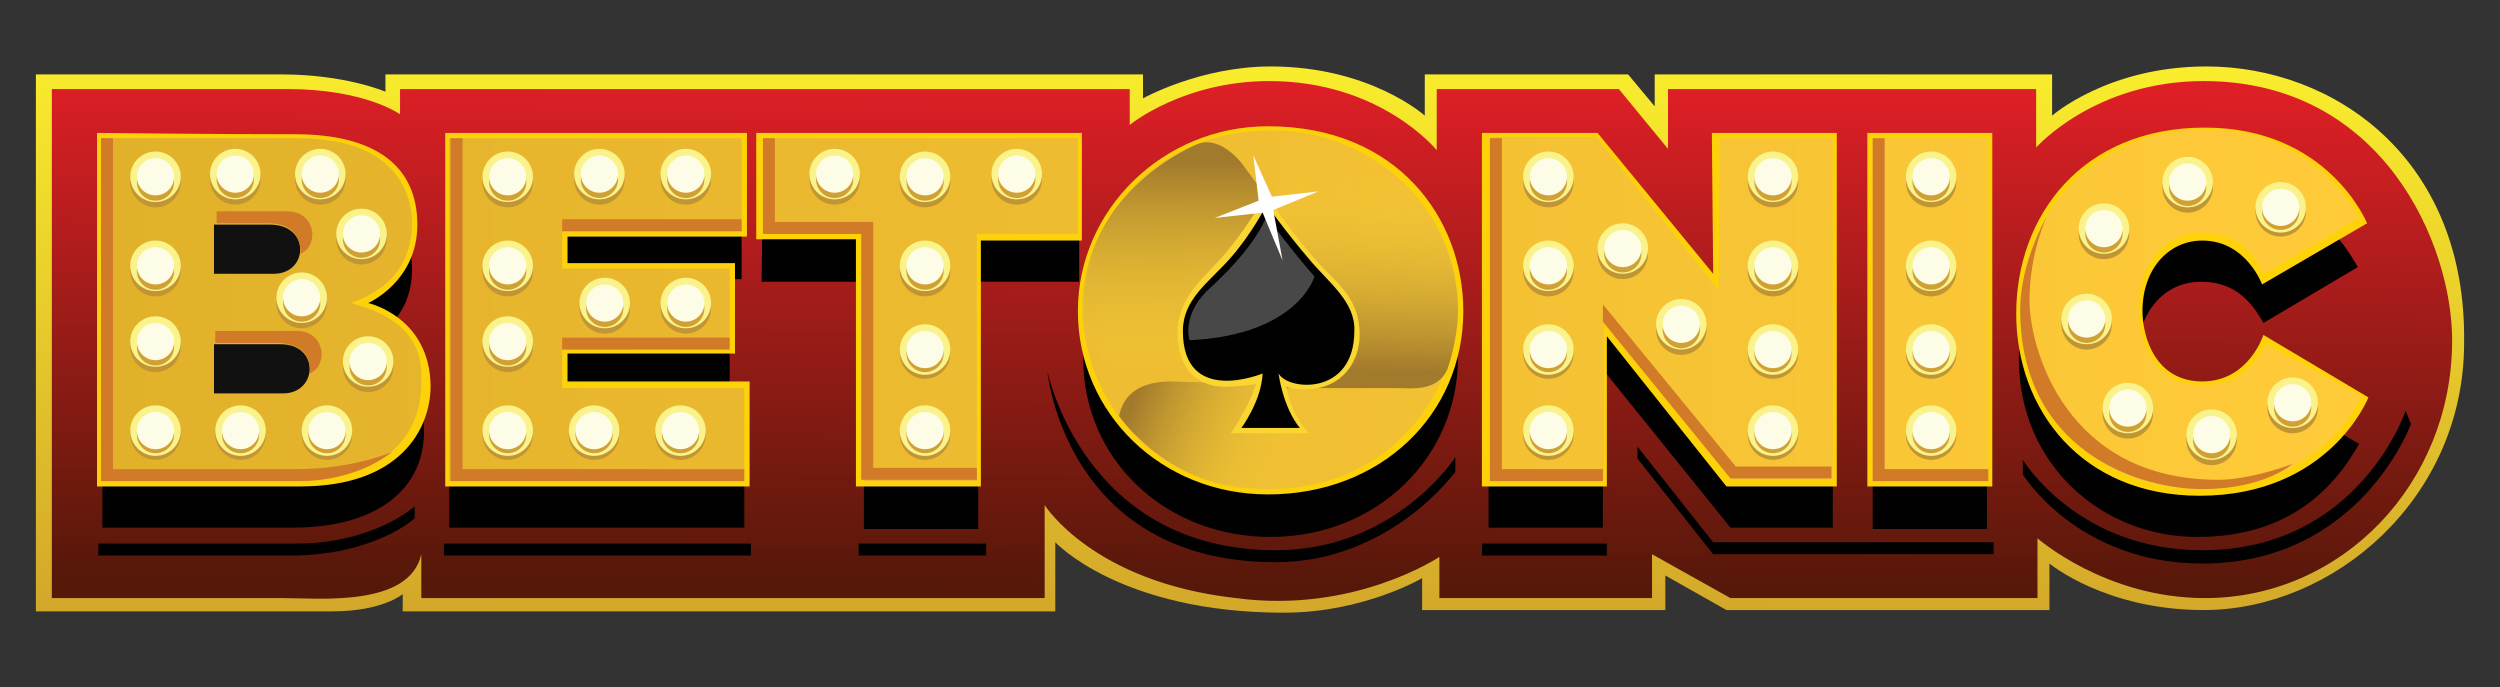 <?xml version="1.0" encoding="utf-8"?>
<!-- Generator: Adobe Illustrator 26.5.0, SVG Export Plug-In . SVG Version: 6.00 Build 0)  -->
<svg version="1.1" id="Layer_1" xmlns="http://www.w3.org/2000/svg" xmlns:xlink="http://www.w3.org/1999/xlink" x="0px" y="0px"
	 viewBox="0 0 188.1 51.7" style="enable-background:new 0 0 188.1 51.7;" xml:space="preserve">
<rect x="0" y="0" width="188.1" height="51.7" fill="#333333" stroke="none"/>
<style type="text/css">
	.st0{fill-rule:evenodd;clip-rule:evenodd;fill:url(#SVGID_1_);}
	.st1{fill-rule:evenodd;clip-rule:evenodd;fill:url(#SVGID_00000163760318633348566960000007111719924173934270_);}
	.st2{fill-rule:evenodd;clip-rule:evenodd;fill:#010101;}
	.st3{fill-rule:evenodd;clip-rule:evenodd;fill:#FED208;}
	.st4{fill-rule:evenodd;clip-rule:evenodd;fill:url(#SVGID_00000039841789494158737310000014463645974228686772_);}
	.st5{fill-rule:evenodd;clip-rule:evenodd;fill:#111111;}
	.st6{fill-rule:evenodd;clip-rule:evenodd;fill:url(#SVGID_00000168811502111148936430000005465635268936818577_);}
	.st7{fill-rule:evenodd;clip-rule:evenodd;fill:url(#SVGID_00000008833462851791878060000010544364552761679014_);}
	.st8{fill-rule:evenodd;clip-rule:evenodd;fill:url(#SVGID_00000179633198087215158640000018401756596793453960_);}
	.st9{fill-rule:evenodd;clip-rule:evenodd;fill:#D17A28;}
	.st10{fill-rule:evenodd;clip-rule:evenodd;fill:#F9D632;}
	.st11{opacity:0.502;}
	.st12{fill-rule:evenodd;clip-rule:evenodd;fill:#908F8F;}
	.st13{fill-rule:evenodd;clip-rule:evenodd;fill:#FFFFFF;}
	.st14{fill-rule:evenodd;clip-rule:evenodd;fill:#C29534;}
	.st15{fill-rule:evenodd;clip-rule:evenodd;fill:#FAF28B;}
	.st16{fill-rule:evenodd;clip-rule:evenodd;fill:#D1A035;}
	.st17{fill-rule:evenodd;clip-rule:evenodd;fill:#FDFCE7;}
</style>
<g id="design">
	<g id="border_10_">
		<g>
			
				<linearGradient id="SVGID_1_" gradientUnits="userSpaceOnUse" x1="94.281" y1="49.52" x2="93.951" y2="7.261" gradientTransform="matrix(1 0 0 -1 0 54)">
				<stop  offset="0" style="stop-color:#F9ED2C"/>
				<stop  offset="0.995" style="stop-color:#D3A72A"/>
			</linearGradient>
			<path class="st0" d="M166,5c-7.4,0-11.6,3.7-11.6,3.7V5.6h-29.9V8l-2-2.4h-15.3v3.1c0,0-4.1-3.7-11.6-3.7C90.3,5,86,7.4,86,7.4
				V5.6H29v1.3c0,0-3-1.3-7.8-1.3c-4.7,0-18.5,0-18.5,0V46c0,0,19.2,0,22.3,0c3.8,0,5.3-1.3,5.3-1.3V46h49.1v-5.2
				c0,0,4.9,5.3,17.2,5.3c6,0,10.4-2.6,10.4-2.6v2.4h18.3v-2.6l4.6,2.6h24.3v-3.5c0,0,4.2,3.5,11.6,3.5c9.8,0,19.6-8.4,19.6-20.1
				C185.6,11.9,175.6,5,166,5z"/>
		</g>
	</g>
	<g id="background_3_">
		<g>
			
				<linearGradient id="SVGID_00000066492105626376403260000013083261574132747937_" gradientUnits="userSpaceOnUse" x1="94.292" y1="47.722" x2="93.996" y2="9.729" gradientTransform="matrix(1 0 0 -1 0 54)">
				<stop  offset="0" style="stop-color:#DE1F26"/>
				<stop  offset="1" style="stop-color:#551809"/>
			</linearGradient>
			<path style="fill-rule:evenodd;clip-rule:evenodd;fill:url(#SVGID_00000066492105626376403260000013083261574132747937_);" d="
				M165.8,6.1c-8.2,0-12.6,5-12.6,5V6.7h-27.7v4.5l-3.7-4.5h-13.7v4.6c0,0-4.2-5.2-12.6-5.2C89,6.1,85,9.4,85,9.4V6.7H30.1v1.9
				c0,0-2.6-1.9-8.5-1.9c-5.9,0-17.7,0-17.7,0v38.3c0,0,14.6,0,17.4,0c2.7,0,9.5,0.7,10.4-3.3v3.3h46.9v-7c0,0,3.6,5.8,14.4,7
				c8.9,1.2,15.3-3.1,15.3-3.1v3.1h16v-3.3l5.9,3.3h23.1v-4.5c0,0,5.1,4.5,12.6,4.5c10.3,0,18.6-8.6,18.6-19.4
				C184.5,18.4,179.3,6.1,165.8,6.1z"/>
		</g>
	</g>
	<g id="drop_shadow_2_">
		<g>
			<path class="st2" d="M26.4,26.2c2.8-1,4.6-2.9,4.6-5.9v-0.1c0-1.8-0.7-3.1-1.6-4c-1.5-1.5-3.7-2.3-7.4-2.3H7.7v25.8H22
				c6.5,0,9.9-3,9.9-7.2v-0.1C31.9,29,29.8,27.2,26.4,26.2z M16.1,20.4h3.7c1.9,0,2.8,0.6,2.8,1.8v0.1c0,1.1-0.9,1.8-2.7,1.8h-3.7
				L16.1,20.4L16.1,20.4z M23.2,31.4c0,1.1-1,1.9-2.9,1.9H16v-3.8h4.4C22.3,29.4,23.2,30.2,23.2,31.4L23.2,31.4L23.2,31.4z
				 M42.3,29.9h12.6v-6.3H42.3V21h13.5v-7.1h-22v25.8H56v-7.1H42.3L42.3,29.9L42.3,29.9z M57.3,21.2H65v18.6h8.6V21.2h7.6v-7.3H57.4
				L57.3,21.2L57.3,21.2z M95.6,13.4c-8,0-14.1,6-14.1,13.5v0.1c0,7.5,6.1,13.4,14.1,13.4s14.1-6,14.1-13.5v-0.1
				C109.7,19.3,103.6,13.4,95.6,13.4z M101,26.9c0,3-2.1,5.8-5.3,5.8c-3.3,0-5.4-2.8-5.4-5.8v-0.1c0-3,2.1-5.8,5.3-5.8
				C98.8,21,101,23.8,101,26.9L101,26.9z M129.3,25.3l-9.2-11.4H112v25.8h8.6V27.8l9.6,11.9h7.7V13.9h-8.6V25.3z M140.9,39.8h8.6
				V13.9h-8.6V39.8z M170.5,29.3c-1.1,1.9-2.4,3.3-4.9,3.3c-2.9,0-4.8-2.4-4.8-5.7v-0.1c0-3.1,1.9-5.6,4.8-5.6
				c2.4,0,3.7,1.3,4.7,3.1l7.1-4.2c-2.2-4-6-6.7-11.7-6.7c-7.7,0-13.8,5.8-13.8,13.5v0.1c0,8,6.3,13.4,13.4,13.4
				c6.4,0,10-3.1,12.2-7L170.5,29.3z"/>
		</g>
	</g>
	<g id="border_8_">
		<g>
			<path class="st3" d="M27.7,22.8c0,0,3.7-1.6,3.7-5.9s-3-6.8-9.2-6.8S7.3,10,7.3,10v26.6c0,0,11.3,0,15.3,0c7.4,0,9.8-4.2,9.8-7.6
				C32.3,23.8,27.7,22.8,27.7,22.8z M42.7,26.6h12.6v-6.8H42.7v-2h13.5V10H33.5v26.6h22.9v-7.9H42.7V26.6z M81.5,10H56.9V18h7.5
				v18.6h9.4V18.1h7.6V10z M128.9,20.6L120.2,10h-8.7v26.6h9.4V25.3l9,11.3h8.3V10h-9.4L128.9,20.6L128.9,20.6z M140.5,36.6h9.4V10
				h-9.4V36.6z M170.3,25.2c0,0-1.1,3.5-4.6,3.5s-4.5-3.3-4.5-5.3c0-3.2,2-5.3,4.5-5.3c3.3,0,4.5,3.3,4.5,3.3l7.9-4.6
				c0,0-2.9-7.2-12.2-7.2c-9.3,0-14.2,6.7-14.2,14c0,7.2,4.9,13.7,13.8,13.7c9.8,0,12.7-7.4,12.7-7.4L170.3,25.2z M95.4,9.5
				c-7.9,0-14.3,6.3-14.3,13.9c0,7.7,6.3,13.8,14.3,13.8c8.5,0,14.7-6,14.7-13.8C110.1,16.5,105.2,9.5,95.4,9.5z"/>
		</g>
	</g>
	<g id="BETONIC">
		<g>
			
				<linearGradient id="SVGID_00000157274129215851654670000005718542261906363799_" gradientUnits="userSpaceOnUse" x1="7.613" y1="30.692" x2="177.645" y2="30.692" gradientTransform="matrix(1 0 0 -1 0 54)">
				<stop  offset="0" style="stop-color:#E1B12A"/>
				<stop  offset="1" style="stop-color:#FFCB39"/>
			</linearGradient>
			<path style="fill-rule:evenodd;clip-rule:evenodd;fill:url(#SVGID_00000157274129215851654670000005718542261906363799_);" d="
				M26.4,22.8c4.3-1.5,4.6-4.6,4.6-6.1c0-1.5-0.7-6.3-8.5-6.3s-14.9,0-14.9,0v25.8c0,0,10.8,0,14,0c8.9,0,10.1-4.8,10.1-7.4
				C31.8,26.2,30.9,24,26.4,22.8z M42.3,26.3h12.6v-6.1H42.3v-2.8h13.5v-7h-22v25.8H56v-7H42.3V26.3z M57.5,17.6H65v18.6h8.5V17.6
				h7.6v-7.2H57.5L57.5,17.6L57.5,17.6z M95.7,9.8c-8.9,0-14.2,6.7-14.2,13.7c0,5.6,4.4,13.3,14,13.3s14.2-7.9,14.2-13.5
				C109.7,15.5,103.1,9.8,95.7,9.8z M129.3,21.8l-9.2-11.5h-7.9v25.8h8.5v-12l9.6,12h7.6V10.4h-8.5L129.3,21.8L129.3,21.8z
				 M140.9,36.2h8.7V10.4h-8.7L140.9,36.2L140.9,36.2z M170.5,25.9c0,0-1.2,3.1-4.8,3.1s-4.8-3.2-4.8-5.9c0-2.7,1.6-5.6,4.8-5.6
				c3.5,0,4.6,3.1,4.6,3.1l7.2-4.2c0,0-3.2-6.7-11.6-6.7S152,16.2,152,23.5c0,6.3,4.8,13.3,13.5,13.3c9.2,0,12.2-7,12.2-7
				L170.5,25.9z"/>
		</g>
	</g>
	<g id="box_2_">
		<g>
			<path class="st5" d="M20.3,16.9c-2.5,0-4.2,0-4.2,0v3.7c0,0,2.4,0,4.5,0C23.2,20.6,23.4,16.9,20.3,16.9z M21.1,25.9
				c-2.5,0-5,0-5,0v3.7c0,0,3.2,0,5.2,0C23.9,29.6,24.1,25.9,21.1,25.9z"/>
		</g>
	</g>
	<g id="glow_10_">
		<g>
			
				<linearGradient id="SVGID_00000039843561379301068680000005085186357264575617_" gradientUnits="userSpaceOnUse" x1="102.047" y1="26.187" x2="102.414" y2="41.217" gradientTransform="matrix(1 0 0 -1 0 54)">
				<stop  offset="0" style="stop-color:#A27A2C"/>
				<stop  offset="1" style="stop-color:#FBD93E;stop-opacity:0"/>
			</linearGradient>
			<path style="fill-rule:evenodd;clip-rule:evenodd;fill:url(#SVGID_00000039843561379301068680000005085186357264575617_);" d="
				M101.2,10.9c-1.6,0.5-4.4,1.7-5.7,4.5c-1.8,3.7-0.4,10.8,1.3,13.8c0,0,6.3,0,8.3,0c1.1,0,3,0.3,3.8-1.4c0,0,0.8-2.2,0.8-4.5
				C109.7,18.5,106.6,13,101.2,10.9z"/>
		</g>
	</g>
	<g id="glow_8_">
		<g>
			
				<linearGradient id="SVGID_00000146460920949750896320000009548248727511651456_" gradientUnits="userSpaceOnUse" x1="89.732" y1="41.779" x2="89.709" y2="25.122" gradientTransform="matrix(1 0 0 -1 0 54)">
				<stop  offset="0" style="stop-color:#A27A2C"/>
				<stop  offset="1" style="stop-color:#FBD93E;stop-opacity:0"/>
			</linearGradient>
			<path style="fill-rule:evenodd;clip-rule:evenodd;fill:url(#SVGID_00000146460920949750896320000009548248727511651456_);" d="
				M93.8,12.8c-1-1.5-2.4-2.4-3.6-2c0,0-8.8,3.4-8.8,12.6c0,1.2,0.2,2.4,0.2,2.4c0.9,1,2.9,2.5,5.9,1.9c4.1-0.8,9-6.1,10.4-9.2
				C98,18.4,95,14.4,93.8,12.8z"/>
		</g>
	</g>
	<g id="glow_6_">
		<g>
			
				<linearGradient id="SVGID_00000156576089818218930990000017000663006989688749_" gradientUnits="userSpaceOnUse" x1="85.688" y1="24.727" x2="97.871" y2="19.587" gradientTransform="matrix(1 0 0 -1 0 54)">
				<stop  offset="0" style="stop-color:#A27A2C"/>
				<stop  offset="1" style="stop-color:#FBD93E;stop-opacity:0"/>
			</linearGradient>
			<path style="fill-rule:evenodd;clip-rule:evenodd;fill:url(#SVGID_00000156576089818218930990000017000663006989688749_);" d="
				M95.5,28.8c0,0-5.4,0-7.4-0.1c-3,0-3.7,1.6-3.9,2.6c0,0,3.8,5.6,11.1,5.6c1.3,0,3.1-0.4,3.1-0.4S97.2,31.7,95.5,28.8z"/>
		</g>
	</g>
	<g id="chadow_2_">
		<g>
			<path class="st9" d="M8.5,35.3V10.4H7.6v25.8c0,0,12.4,0,14.9,0c4.5,0,7-2.2,7-2.2s-2.9,1.3-7.2,1.3C18.1,35.3,8.5,35.3,8.5,35.3
				z M22.6,19.1c0,0,0.9-0.3,0.9-1.5c0-0.4-0.3-1.7-1.9-1.7s-5.3,0-5.3,0v0.9c0,0,1.9,0,4,0C22.9,16.9,22.6,19.1,22.6,19.1z
				 M23.3,28.1c0,0,0.9-0.3,0.9-1.5c0-0.4-0.3-1.7-1.9-1.7c-1.5,0-6.1,0-6.1,0v0.9c0,0,2.6,0,4.7,0C23.7,25.9,23.3,28.1,23.3,28.1z
				 M34.8,10.4h-0.9v25.8H56v-0.9H34.8L34.8,10.4L34.8,10.4z M55.8,16.5H42.3v0.9h13.5V16.5z M54.9,25.4H42.3v0.9h12.6V25.4z
				 M65.7,16.7h-7.4v-6.3h-0.9v7.2h7.4v18.5h8.7v-0.9h-7.8V16.7z M141.8,10.4h-0.9v25.8h8.7v-0.9h-7.8L141.8,10.4L141.8,10.4z
				 M113,10.4h-0.9v25.8h8.5v-0.9H113L113,10.4L113,10.4z M120.6,22.9v1.3l9.6,11.8h7.6v-0.9h-7.2L120.6,22.9z M166.9,36.1
				c-11.5,0-14.2-9.9-14.2-13.5s1.3-6.3,1.3-6.3s-2,3.4-2,7c0,10.7,9,13.5,13.7,13.5s6.8-1.9,6.8-1.9S169.4,36.1,166.9,36.1z"/>
		</g>
	</g>
	<g id="black_shadow_2_">
		<g>
			<path class="st2" d="M7.4,40.9v0.9c0,0,8,0,14.4,0s9.4-2.8,9.4-2.8v-0.9c0,0-3.1,2.8-8.9,2.8C18.2,40.9,7.4,40.9,7.4,40.9z
				 M33.4,41.8h23.1v-0.9H33.4V41.8z M64.6,41.8h9.6v-0.9h-9.6V41.8z M96,41.4c-14.5,0-17.2-13.5-17.2-13.5S80.1,42.3,96,42.3
				c8.6,0,13.5-6.8,13.5-6.8v-1.1C109.5,34.4,105,41.4,96,41.4z M111.5,41.8h9.4v-0.9h-9.4V41.8z M123.2,33.6v0.9l5.7,7.2H150v-0.9
				h-21.1L123.2,33.6z M181,30.9c0,0-3.5,10.5-15.3,10.5c-9.4,0-13.5-6.8-13.5-6.8v1.1c0,0,4.1,6.7,13.5,6.7
				c11.9,0,15.7-10.5,15.7-10.5L181,30.9z"/>
		</g>
	</g>
	<g id="border_6_">
		<g>
			<path class="st10" d="M102.3,25.2c0-3.1-2.1-4.1-3.7-6.1c-1.9-2.2-3.3-4.5-3.3-4.5s-1.2,2.1-2.8,4.1c-1.7,2.1-3.9,3.5-3.9,6.3
				c0,3.5,2.3,4.1,3.5,4.1c1.2,0,2.4-0.2,2.4-0.2c-0.5,1.7-1.9,3.7-1.9,3.7h5.9c-1.5-1.6-1.7-3.5-1.7-3.5s0.2,0.2,1.5,0.2
				C101.2,29.2,102.3,27,102.3,25.2z"/>
		</g>
	</g>
	<g id="Shape_2_">
		<g>
			<path class="st2" d="M98.5,19.5c-1.8-2.1-3.2-4.1-3.2-4.1s-1.1,2.2-2.8,4.1c-1.5,1.7-3.5,3-3.5,5.4c0,5.7,6,3.2,6,3.2
				c-0.1,2.1-1.6,4.1-1.6,4.1h4.4c-1.3-1.6-1.6-4.1-1.6-4.1c0.7,1.3,5.7,1.7,5.7-3.2C102,22.7,99.9,21.2,98.5,19.5z"/>
		</g>
	</g>
	<g id="shadow_2_" class="st11">
		<g>
			<path class="st12" d="M95.3,16.3c-0.8,1.8-2.3,3.6-4.5,5.6c-1.9,1.9-1.3,3.7-1.3,3.7c8.2-0.4,9.4-4.8,9.4-4.8
				C97.3,19,95.3,16.3,95.3,16.3z"/>
		</g>
	</g>
	<g id="star_2_">
		<g>
			<polygon class="st13" points="99.2,14.4 95.7,14.8 94.3,11.7 94.7,15.1 91.4,16.4 95,16 96.5,19.6 95.8,15.8 			"/>
		</g>
	</g>
	<g id="blub_copy_157_766_">
		<g>
			<circle class="st14" cx="11.7" cy="13.7" r="1.9"/>
		</g>
	</g>
	<g id="blub_copy_157_764_">
		<g>
			<circle class="st15" cx="11.7" cy="13.3" r="1.9"/>
		</g>
	</g>
	<g id="blub_copy_157_762_">
		<g>
			<circle class="st16" cx="11.7" cy="13.7" r="1.4"/>
		</g>
	</g>
	<g id="blub_copy_157_760_">
		<g>
			<circle class="st17" cx="11.7" cy="13.3" r="1.4"/>
		</g>
	</g>
	<g id="blub_copy_157_758_">
		<g>
			<circle class="st14" cx="11.7" cy="20.4" r="1.9"/>
		</g>
	</g>
	<g id="blub_copy_157_756_">
		<g>
			<circle class="st15" cx="11.7" cy="20" r="1.9"/>
		</g>
	</g>
	<g id="blub_copy_157_754_">
		<g>
			<circle class="st16" cx="11.7" cy="20.4" r="1.4"/>
		</g>
	</g>
	<g id="blub_copy_157_752_">
		<g>
			<circle class="st17" cx="11.7" cy="20" r="1.4"/>
		</g>
	</g>
	<g id="blub_copy_157_750_">
		<g>
			<circle class="st14" cx="11.7" cy="26.1" r="1.9"/>
		</g>
	</g>
	<g id="blub_copy_157_748_">
		<g>
			<circle class="st15" cx="11.7" cy="25.7" r="1.9"/>
		</g>
	</g>
	<g id="blub_copy_157_746_">
		<g>
			<circle class="st16" cx="11.7" cy="26.1" r="1.4"/>
		</g>
	</g>
	<g id="blub_copy_157_744_">
		<g>
			<circle class="st17" cx="11.7" cy="25.7" r="1.4"/>
		</g>
	</g>
	<g id="blub_copy_157_742_">
		<g>
			<circle class="st14" cx="11.7" cy="32.7" r="1.9"/>
		</g>
	</g>
	<g id="blub_copy_157_740_">
		<g>
			<circle class="st15" cx="11.7" cy="32.4" r="1.9"/>
		</g>
	</g>
	<g id="blub_copy_157_738_">
		<g>
			<circle class="st16" cx="11.7" cy="32.7" r="1.4"/>
		</g>
	</g>
	<g id="blub_copy_157_736_">
		<g>
			<circle class="st17" cx="11.7" cy="32.4" r="1.4"/>
		</g>
	</g>
	<g id="blub_copy_157_734_">
		<g>
			<circle class="st14" cx="18.1" cy="32.7" r="1.9"/>
		</g>
	</g>
	<g id="blub_copy_157_732_">
		<g>
			<circle class="st15" cx="18.1" cy="32.4" r="1.9"/>
		</g>
	</g>
	<g id="blub_copy_157_730_">
		<g>
			<circle class="st16" cx="18.1" cy="32.7" r="1.4"/>
		</g>
	</g>
	<g id="blub_copy_157_728_">
		<g>
			<circle class="st17" cx="18.1" cy="32.4" r="1.4"/>
		</g>
	</g>
	<g id="blub_copy_157_726_">
		<g>
			<circle class="st14" cx="24.6" cy="32.7" r="1.9"/>
		</g>
	</g>
	<g id="blub_copy_157_724_">
		<g>
			<circle class="st15" cx="24.6" cy="32.4" r="1.9"/>
		</g>
	</g>
	<g id="blub_copy_157_722_">
		<g>
			<circle class="st16" cx="24.6" cy="32.7" r="1.4"/>
		</g>
	</g>
	<g id="blub_copy_157_720_">
		<g>
			<circle class="st17" cx="24.6" cy="32.4" r="1.4"/>
		</g>
	</g>
	<g id="blub_copy_157_718_">
		<g>
			<circle class="st14" cx="27.7" cy="27.6" r="1.9"/>
		</g>
	</g>
	<g id="blub_copy_157_716_">
		<g>
			<circle class="st15" cx="27.7" cy="27.2" r="1.9"/>
		</g>
	</g>
	<g id="blub_copy_157_714_">
		<g>
			<circle class="st16" cx="27.7" cy="27.6" r="1.4"/>
		</g>
	</g>
	<g id="blub_copy_157_712_">
		<g>
			<circle class="st17" cx="27.7" cy="27.2" r="1.4"/>
		</g>
	</g>
	<g id="blub_copy_157_710_">
		<g>
			<circle class="st14" cx="22.7" cy="22.8" r="1.9"/>
		</g>
	</g>
	<g id="blub_copy_157_708_">
		<g>
			<circle class="st15" cx="22.7" cy="22.4" r="1.9"/>
		</g>
	</g>
	<g id="blub_copy_157_706_">
		<g>
			<circle class="st16" cx="22.7" cy="22.8" r="1.4"/>
		</g>
	</g>
	<g id="blub_copy_157_704_">
		<g>
			<circle class="st17" cx="22.7" cy="22.4" r="1.4"/>
		</g>
	</g>
	<g id="blub_copy_157_702_">
		<g>
			<circle class="st14" cx="27.2" cy="18" r="1.9"/>
		</g>
	</g>
	<g id="blub_copy_157_700_">
		<g>
			<circle class="st15" cx="27.2" cy="17.6" r="1.9"/>
		</g>
	</g>
	<g id="blub_copy_157_698_">
		<g>
			<circle class="st16" cx="27.2" cy="18" r="1.4"/>
		</g>
	</g>
	<g id="blub_copy_157_696_">
		<g>
			<circle class="st17" cx="27.2" cy="17.6" r="1.4"/>
		</g>
	</g>
	<g id="blub_copy_157_694_">
		<g>
			<circle class="st14" cx="17.7" cy="13.5" r="1.9"/>
		</g>
	</g>
	<g id="blub_copy_157_692_">
		<g>
			<circle class="st15" cx="17.7" cy="13.1" r="1.9"/>
		</g>
	</g>
	<g id="blub_copy_157_690_">
		<g>
			<circle class="st16" cx="17.7" cy="13.5" r="1.4"/>
		</g>
	</g>
	<g id="blub_copy_157_688_">
		<g>
			<circle class="st17" cx="17.7" cy="13.1" r="1.4"/>
		</g>
	</g>
	<g id="blub_copy_157_686_">
		<g>
			<circle class="st14" cx="24.1" cy="13.5" r="1.9"/>
		</g>
	</g>
	<g id="blub_copy_157_684_">
		<g>
			<circle class="st15" cx="24.1" cy="13.1" r="1.9"/>
		</g>
	</g>
	<g id="blub_copy_157_682_">
		<g>
			<circle class="st16" cx="24.1" cy="13.5" r="1.4"/>
		</g>
	</g>
	<g id="blub_copy_157_680_">
		<g>
			<circle class="st17" cx="24.1" cy="13.1" r="1.4"/>
		</g>
	</g>
	<g id="blub_copy_157_678_">
		<g>
			<circle class="st14" cx="38.2" cy="13.7" r="1.9"/>
		</g>
	</g>
	<g id="blub_copy_157_676_">
		<g>
			<circle class="st15" cx="38.2" cy="13.3" r="1.9"/>
		</g>
	</g>
	<g id="blub_copy_157_674_">
		<g>
			<circle class="st16" cx="38.2" cy="13.7" r="1.4"/>
		</g>
	</g>
	<g id="blub_copy_157_672_">
		<g>
			<circle class="st17" cx="38.2" cy="13.3" r="1.4"/>
		</g>
	</g>
	<g id="blub_copy_157_670_">
		<g>
			<circle class="st14" cx="38.2" cy="20.4" r="1.9"/>
		</g>
	</g>
	<g id="blub_copy_157_668_">
		<g>
			<circle class="st15" cx="38.2" cy="20" r="1.9"/>
		</g>
	</g>
	<g id="blub_copy_157_666_">
		<g>
			<circle class="st16" cx="38.2" cy="20.4" r="1.4"/>
		</g>
	</g>
	<g id="blub_copy_157_664_">
		<g>
			<circle class="st17" cx="38.2" cy="20" r="1.4"/>
		</g>
	</g>
	<g id="blub_copy_157_662_">
		<g>
			<circle class="st14" cx="38.2" cy="26.1" r="1.9"/>
		</g>
	</g>
	<g id="blub_copy_157_660_">
		<g>
			<circle class="st15" cx="38.2" cy="25.7" r="1.9"/>
		</g>
	</g>
	<g id="blub_copy_157_658_">
		<g>
			<circle class="st16" cx="38.2" cy="26.1" r="1.4"/>
		</g>
	</g>
	<g id="blub_copy_157_656_">
		<g>
			<circle class="st17" cx="38.2" cy="25.7" r="1.4"/>
		</g>
	</g>
	<g id="blub_copy_157_654_">
		<g>
			<circle class="st14" cx="38.2" cy="32.7" r="1.9"/>
		</g>
	</g>
	<g id="blub_copy_157_652_">
		<g>
			<circle class="st15" cx="38.2" cy="32.4" r="1.9"/>
		</g>
	</g>
	<g id="blub_copy_157_650_">
		<g>
			<circle class="st16" cx="38.2" cy="32.7" r="1.4"/>
		</g>
	</g>
	<g id="blub_copy_157_648_">
		<g>
			<circle class="st17" cx="38.2" cy="32.4" r="1.4"/>
		</g>
	</g>
	<g id="blub_copy_157_646_">
		<g>
			<circle class="st14" cx="44.7" cy="32.7" r="1.9"/>
		</g>
	</g>
	<g id="blub_copy_157_644_">
		<g>
			<circle class="st15" cx="44.7" cy="32.4" r="1.9"/>
		</g>
	</g>
	<g id="blub_copy_157_642_">
		<g>
			<circle class="st16" cx="44.7" cy="32.7" r="1.4"/>
		</g>
	</g>
	<g id="blub_copy_157_640_">
		<g>
			<circle class="st17" cx="44.7" cy="32.4" r="1.4"/>
		</g>
	</g>
	<g id="blub_copy_157_638_">
		<g>
			<circle class="st14" cx="51.2" cy="32.7" r="1.9"/>
		</g>
	</g>
	<g id="blub_copy_157_636_">
		<g>
			<circle class="st15" cx="51.2" cy="32.4" r="1.9"/>
		</g>
	</g>
	<g id="blub_copy_157_634_">
		<g>
			<circle class="st16" cx="51.2" cy="32.7" r="1.4"/>
		</g>
	</g>
	<g id="blub_copy_157_632_">
		<g>
			<circle class="st17" cx="51.2" cy="32.4" r="1.4"/>
		</g>
	</g>
	<g id="blub_copy_157_630_">
		<g>
			<circle class="st14" cx="45.5" cy="23.2" r="1.9"/>
		</g>
	</g>
	<g id="blub_copy_157_628_">
		<g>
			<circle class="st15" cx="45.5" cy="22.8" r="1.9"/>
		</g>
	</g>
	<g id="blub_copy_157_626_">
		<g>
			<circle class="st16" cx="45.5" cy="23.2" r="1.4"/>
		</g>
	</g>
	<g id="blub_copy_157_624_">
		<g>
			<circle class="st17" cx="45.5" cy="22.8" r="1.4"/>
		</g>
	</g>
	<g id="blub_copy_157_622_">
		<g>
			<circle class="st14" cx="51.6" cy="23.2" r="1.9"/>
		</g>
	</g>
	<g id="blub_copy_157_620_">
		<g>
			<circle class="st15" cx="51.6" cy="22.8" r="1.9"/>
		</g>
	</g>
	<g id="blub_copy_157_618_">
		<g>
			<circle class="st16" cx="51.6" cy="23.2" r="1.4"/>
		</g>
	</g>
	<g id="blub_copy_157_616_">
		<g>
			<circle class="st17" cx="51.6" cy="22.8" r="1.4"/>
		</g>
	</g>
	<g id="blub_copy_157_614_">
		<g>
			<circle class="st14" cx="45.1" cy="13.5" r="1.9"/>
		</g>
	</g>
	<g id="blub_copy_157_612_">
		<g>
			<circle class="st15" cx="45.1" cy="13.1" r="1.9"/>
		</g>
	</g>
	<g id="blub_copy_157_610_">
		<g>
			<circle class="st16" cx="45.1" cy="13.5" r="1.4"/>
		</g>
	</g>
	<g id="blub_copy_157_608_">
		<g>
			<circle class="st17" cx="45.1" cy="13.1" r="1.4"/>
		</g>
	</g>
	<g id="blub_copy_157_606_">
		<g>
			<circle class="st14" cx="51.6" cy="13.5" r="1.9"/>
		</g>
	</g>
	<g id="blub_copy_157_604_">
		<g>
			<circle class="st15" cx="51.6" cy="13.1" r="1.9"/>
		</g>
	</g>
	<g id="blub_copy_157_602_">
		<g>
			<circle class="st16" cx="51.6" cy="13.5" r="1.4"/>
		</g>
	</g>
	<g id="blub_copy_157_600_">
		<g>
			<circle class="st17" cx="51.6" cy="13.1" r="1.4"/>
		</g>
	</g>
	<g id="blub_copy_157_598_">
		<g>
			<circle class="st14" cx="69.6" cy="13.7" r="1.9"/>
		</g>
	</g>
	<g id="blub_copy_157_596_">
		<g>
			<circle class="st15" cx="69.6" cy="13.3" r="1.9"/>
		</g>
	</g>
	<g id="blub_copy_157_594_">
		<g>
			<circle class="st16" cx="69.6" cy="13.7" r="1.4"/>
		</g>
	</g>
	<g id="blub_copy_157_592_">
		<g>
			<circle class="st17" cx="69.6" cy="13.3" r="1.4"/>
		</g>
	</g>
	<g id="blub_copy_157_590_">
		<g>
			<circle class="st14" cx="69.6" cy="20.4" r="1.9"/>
		</g>
	</g>
	<g id="blub_copy_157_588_">
		<g>
			<circle class="st15" cx="69.6" cy="20" r="1.9"/>
		</g>
	</g>
	<g id="blub_copy_157_586_">
		<g>
			<circle class="st16" cx="69.6" cy="20.4" r="1.4"/>
		</g>
	</g>
	<g id="blub_copy_157_584_">
		<g>
			<circle class="st17" cx="69.6" cy="20" r="1.4"/>
		</g>
	</g>
	<g id="blub_copy_157_582_">
		<g>
			<circle class="st14" cx="69.6" cy="26.6" r="1.9"/>
		</g>
	</g>
	<g id="blub_copy_157_580_">
		<g>
			<circle class="st15" cx="69.6" cy="26.3" r="1.9"/>
		</g>
	</g>
	<g id="blub_copy_157_578_">
		<g>
			<circle class="st16" cx="69.6" cy="26.6" r="1.4"/>
		</g>
	</g>
	<g id="blub_copy_157_576_">
		<g>
			<circle class="st17" cx="69.6" cy="26.3" r="1.4"/>
		</g>
	</g>
	<g id="blub_copy_157_574_">
		<g>
			<circle class="st14" cx="69.6" cy="32.7" r="1.9"/>
		</g>
	</g>
	<g id="blub_copy_157_572_">
		<g>
			<circle class="st15" cx="69.6" cy="32.4" r="1.9"/>
		</g>
	</g>
	<g id="blub_copy_157_570_">
		<g>
			<circle class="st16" cx="69.6" cy="32.7" r="1.4"/>
		</g>
	</g>
	<g id="blub_copy_157_568_">
		<g>
			<circle class="st17" cx="69.6" cy="32.4" r="1.4"/>
		</g>
	</g>
	<g id="blub_copy_157_566_">
		<g>
			<circle class="st14" cx="76.5" cy="13.5" r="1.9"/>
		</g>
	</g>
	<g id="blub_copy_157_564_">
		<g>
			<circle class="st15" cx="76.5" cy="13.1" r="1.9"/>
		</g>
	</g>
	<g id="blub_copy_157_562_">
		<g>
			<circle class="st16" cx="76.5" cy="13.5" r="1.4"/>
		</g>
	</g>
	<g id="blub_copy_157_560_">
		<g>
			<circle class="st17" cx="76.5" cy="13.1" r="1.4"/>
		</g>
	</g>
	<g id="blub_copy_157_558_">
		<g>
			<circle class="st14" cx="62.8" cy="13.5" r="1.9"/>
		</g>
	</g>
	<g id="blub_copy_157_556_">
		<g>
			<circle class="st15" cx="62.8" cy="13.1" r="1.9"/>
		</g>
	</g>
	<g id="blub_copy_157_554_">
		<g>
			<circle class="st16" cx="62.8" cy="13.5" r="1.4"/>
		</g>
	</g>
	<g id="blub_copy_157_552_">
		<g>
			<circle class="st17" cx="62.8" cy="13.1" r="1.4"/>
		</g>
	</g>
	<g id="blub_copy_157_550_">
		<g>
			<circle class="st14" cx="133.4" cy="13.7" r="1.9"/>
		</g>
	</g>
	<g id="blub_copy_157_548_">
		<g>
			<circle class="st15" cx="133.4" cy="13.3" r="1.9"/>
		</g>
	</g>
	<g id="blub_copy_157_546_">
		<g>
			<circle class="st16" cx="133.4" cy="13.7" r="1.4"/>
		</g>
	</g>
	<g id="blub_copy_157_544_">
		<g>
			<circle class="st17" cx="133.4" cy="13.3" r="1.4"/>
		</g>
	</g>
	<g id="blub_copy_157_542_">
		<g>
			<circle class="st14" cx="133.4" cy="20.4" r="1.9"/>
		</g>
	</g>
	<g id="blub_copy_157_540_">
		<g>
			<circle class="st15" cx="133.4" cy="20" r="1.9"/>
		</g>
	</g>
	<g id="blub_copy_157_538_">
		<g>
			<circle class="st16" cx="133.4" cy="20.4" r="1.4"/>
		</g>
	</g>
	<g id="blub_copy_157_536_">
		<g>
			<circle class="st17" cx="133.4" cy="20" r="1.4"/>
		</g>
	</g>
	<g id="blub_copy_157_534_">
		<g>
			<circle class="st14" cx="133.4" cy="26.6" r="1.9"/>
		</g>
	</g>
	<g id="blub_copy_157_532_">
		<g>
			<circle class="st15" cx="133.4" cy="26.3" r="1.9"/>
		</g>
	</g>
	<g id="blub_copy_157_530_">
		<g>
			<circle class="st16" cx="133.4" cy="26.6" r="1.4"/>
		</g>
	</g>
	<g id="blub_copy_157_528_">
		<g>
			<circle class="st17" cx="133.4" cy="26.3" r="1.4"/>
		</g>
	</g>
	<g id="blub_copy_157_526_">
		<g>
			<circle class="st14" cx="133.4" cy="32.7" r="1.9"/>
		</g>
	</g>
	<g id="blub_copy_157_524_">
		<g>
			<circle class="st15" cx="133.4" cy="32.4" r="1.9"/>
		</g>
	</g>
	<g id="blub_copy_157_522_">
		<g>
			<circle class="st16" cx="133.4" cy="32.7" r="1.4"/>
		</g>
	</g>
	<g id="blub_copy_157_520_">
		<g>
			<circle class="st17" cx="133.4" cy="32.4" r="1.4"/>
		</g>
	</g>
	<g id="blub_copy_157_518_">
		<g>
			<circle class="st14" cx="126.5" cy="24.8" r="1.9"/>
		</g>
	</g>
	<g id="blub_copy_157_516_">
		<g>
			<circle class="st15" cx="126.5" cy="24.4" r="1.9"/>
		</g>
	</g>
	<g id="blub_copy_157_514_">
		<g>
			<circle class="st16" cx="126.5" cy="24.8" r="1.4"/>
		</g>
	</g>
	<g id="blub_copy_157_512_">
		<g>
			<circle class="st17" cx="126.5" cy="24.4" r="1.4"/>
		</g>
	</g>
	<g id="blub_copy_157_510_">
		<g>
			<circle class="st14" cx="116.5" cy="13.7" r="1.9"/>
		</g>
	</g>
	<g id="blub_copy_157_508_">
		<g>
			<circle class="st15" cx="116.5" cy="13.3" r="1.9"/>
		</g>
	</g>
	<g id="blub_copy_157_506_">
		<g>
			<circle class="st16" cx="116.5" cy="13.7" r="1.4"/>
		</g>
	</g>
	<g id="blub_copy_157_504_">
		<g>
			<circle class="st17" cx="116.5" cy="13.3" r="1.4"/>
		</g>
	</g>
	<g id="blub_copy_157_502_">
		<g>
			<circle class="st14" cx="116.5" cy="20.4" r="1.9"/>
		</g>
	</g>
	<g id="blub_copy_157_500_">
		<g>
			<circle class="st15" cx="116.5" cy="20" r="1.9"/>
		</g>
	</g>
	<g id="blub_copy_157_498_">
		<g>
			<circle class="st16" cx="116.5" cy="20.4" r="1.4"/>
		</g>
	</g>
	<g id="blub_copy_157_496_">
		<g>
			<circle class="st17" cx="116.5" cy="20" r="1.4"/>
		</g>
	</g>
	<g id="blub_copy_157_494_">
		<g>
			<circle class="st14" cx="116.5" cy="26.6" r="1.9"/>
		</g>
	</g>
	<g id="blub_copy_157_492_">
		<g>
			<circle class="st15" cx="116.5" cy="26.3" r="1.9"/>
		</g>
	</g>
	<g id="blub_copy_157_490_">
		<g>
			<circle class="st16" cx="116.5" cy="26.6" r="1.4"/>
		</g>
	</g>
	<g id="blub_copy_157_488_">
		<g>
			<circle class="st17" cx="116.5" cy="26.3" r="1.4"/>
		</g>
	</g>
	<g id="blub_copy_157_486_">
		<g>
			<circle class="st14" cx="116.5" cy="32.7" r="1.9"/>
		</g>
	</g>
	<g id="blub_copy_157_484_">
		<g>
			<circle class="st15" cx="116.5" cy="32.4" r="1.9"/>
		</g>
	</g>
	<g id="blub_copy_157_482_">
		<g>
			<circle class="st16" cx="116.5" cy="32.7" r="1.4"/>
		</g>
	</g>
	<g id="blub_copy_157_480_">
		<g>
			<circle class="st17" cx="116.5" cy="32.4" r="1.4"/>
		</g>
	</g>
	<g id="blub_copy_157_478_">
		<g>
			<circle class="st14" cx="122.1" cy="19.1" r="1.9"/>
		</g>
	</g>
	<g id="blub_copy_157_476_">
		<g>
			<circle class="st15" cx="122.1" cy="18.7" r="1.9"/>
		</g>
	</g>
	<g id="blub_copy_157_474_">
		<g>
			<circle class="st16" cx="122.1" cy="19.1" r="1.4"/>
		</g>
	</g>
	<g id="blub_copy_157_472_">
		<g>
			<circle class="st17" cx="122.1" cy="18.7" r="1.4"/>
		</g>
	</g>
	<g id="blub_copy_157_470_">
		<g>
			<circle class="st14" cx="145.3" cy="13.7" r="1.9"/>
		</g>
	</g>
	<g id="blub_copy_157_468_">
		<g>
			<circle class="st15" cx="145.3" cy="13.3" r="1.9"/>
		</g>
	</g>
	<g id="blub_copy_157_466_">
		<g>
			<circle class="st16" cx="145.3" cy="13.7" r="1.4"/>
		</g>
	</g>
	<g id="blub_copy_157_464_">
		<g>
			<circle class="st17" cx="145.3" cy="13.3" r="1.4"/>
		</g>
	</g>
	<g id="blub_copy_157_462_">
		<g>
			<circle class="st14" cx="145.3" cy="20.4" r="1.9"/>
		</g>
	</g>
	<g id="blub_copy_157_460_">
		<g>
			<circle class="st15" cx="145.3" cy="20" r="1.9"/>
		</g>
	</g>
	<g id="blub_copy_157_458_">
		<g>
			<circle class="st16" cx="145.3" cy="20.4" r="1.4"/>
		</g>
	</g>
	<g id="blub_copy_157_456_">
		<g>
			<circle class="st17" cx="145.3" cy="20" r="1.4"/>
		</g>
	</g>
	<g id="blub_copy_157_454_">
		<g>
			<circle class="st14" cx="145.3" cy="26.6" r="1.9"/>
		</g>
	</g>
	<g id="blub_copy_157_452_">
		<g>
			<circle class="st15" cx="145.3" cy="26.3" r="1.9"/>
		</g>
	</g>
	<g id="blub_copy_157_450_">
		<g>
			<circle class="st16" cx="145.3" cy="26.6" r="1.4"/>
		</g>
	</g>
	<g id="blub_copy_157_448_">
		<g>
			<circle class="st17" cx="145.3" cy="26.3" r="1.4"/>
		</g>
	</g>
	<g id="blub_copy_157_446_">
		<g>
			<circle class="st14" cx="145.3" cy="32.7" r="1.9"/>
		</g>
	</g>
	<g id="blub_copy_157_444_">
		<g>
			<circle class="st15" cx="145.3" cy="32.4" r="1.9"/>
		</g>
	</g>
	<g id="blub_copy_157_442_">
		<g>
			<circle class="st16" cx="145.3" cy="32.7" r="1.4"/>
		</g>
	</g>
	<g id="blub_copy_157_440_">
		<g>
			<circle class="st17" cx="145.3" cy="32.4" r="1.4"/>
		</g>
	</g>
	<g id="blub_copy_157_438_">
		<g>
			<circle class="st14" cx="164.6" cy="14.1" r="1.9"/>
		</g>
	</g>
	<g id="blub_copy_157_436_">
		<g>
			<circle class="st15" cx="164.6" cy="13.7" r="1.9"/>
		</g>
	</g>
	<g id="blub_copy_157_434_">
		<g>
			<circle class="st16" cx="164.6" cy="14.1" r="1.4"/>
		</g>
	</g>
	<g id="blub_copy_157_432_">
		<g>
			<circle class="st17" cx="164.6" cy="13.7" r="1.4"/>
		</g>
	</g>
	<g id="blub_copy_157_430_">
		<g>
			<circle class="st14" cx="171.6" cy="15.9" r="1.9"/>
		</g>
	</g>
	<g id="blub_copy_157_428_">
		<g>
			<circle class="st15" cx="171.6" cy="15.6" r="1.9"/>
		</g>
	</g>
	<g id="blub_copy_157_426_">
		<g>
			<circle class="st16" cx="171.6" cy="15.9" r="1.4"/>
		</g>
	</g>
	<g id="blub_copy_157_424_">
		<g>
			<circle class="st17" cx="171.6" cy="15.6" r="1.4"/>
		</g>
	</g>
	<g id="blub_copy_157_422_">
		<g>
			<circle class="st14" cx="158.3" cy="17.6" r="1.9"/>
		</g>
	</g>
	<g id="blub_copy_157_420_">
		<g>
			<circle class="st15" cx="158.3" cy="17.2" r="1.9"/>
		</g>
	</g>
	<g id="blub_copy_157_418_">
		<g>
			<circle class="st16" cx="158.3" cy="17.6" r="1.4"/>
		</g>
	</g>
	<g id="blub_copy_157_416_">
		<g>
			<circle class="st17" cx="158.3" cy="17.2" r="1.4"/>
		</g>
	</g>
	<g id="blub_copy_157_414_">
		<g>
			<circle class="st14" cx="157" cy="24.4" r="1.9"/>
		</g>
	</g>
	<g id="blub_copy_157_412_">
		<g>
			<circle class="st15" cx="157" cy="24" r="1.9"/>
		</g>
	</g>
	<g id="blub_copy_157_410_">
		<g>
			<circle class="st16" cx="157" cy="24.4" r="1.4"/>
		</g>
	</g>
	<g id="blub_copy_157_408_">
		<g>
			<circle class="st17" cx="157" cy="24" r="1.4"/>
		</g>
	</g>
	<g id="blub_copy_157_406_">
		<g>
			<circle class="st14" cx="160.1" cy="31.1" r="1.9"/>
		</g>
	</g>
	<g id="blub_copy_157_404_">
		<g>
			<circle class="st15" cx="160.1" cy="30.7" r="1.9"/>
		</g>
	</g>
	<g id="blub_copy_157_402_">
		<g>
			<circle class="st16" cx="160.1" cy="31.1" r="1.4"/>
		</g>
	</g>
	<g id="blub_copy_157_400_">
		<g>
			<circle class="st17" cx="160.1" cy="30.7" r="1.4"/>
		</g>
	</g>
	<g id="blub_copy_157_398_">
		<g>
			<circle class="st14" cx="166.4" cy="33.1" r="1.9"/>
		</g>
	</g>
	<g id="blub_copy_157_396_">
		<g>
			<circle class="st15" cx="166.4" cy="32.7" r="1.9"/>
		</g>
	</g>
	<g id="blub_copy_157_394_">
		<g>
			<circle class="st16" cx="166.4" cy="33.1" r="1.4"/>
		</g>
	</g>
	<g id="blub_copy_157_392_">
		<g>
			<circle class="st17" cx="166.4" cy="32.7" r="1.4"/>
		</g>
	</g>
	<g id="blub_copy_157_390_">
		<g>
			<circle class="st14" cx="172.5" cy="30.7" r="1.9"/>
		</g>
	</g>
	<g id="blub_copy_157_388_">
		<g>
			<circle class="st15" cx="172.5" cy="30.3" r="1.9"/>
		</g>
	</g>
	<g id="blub_copy_157_386_">
		<g>
			<circle class="st16" cx="172.5" cy="30.7" r="1.4"/>
		</g>
	</g>
	<g id="blub_copy_157_384_">
		<g>
			<circle class="st17" cx="172.5" cy="30.3" r="1.4"/>
		</g>
	</g>
</g>
</svg>
